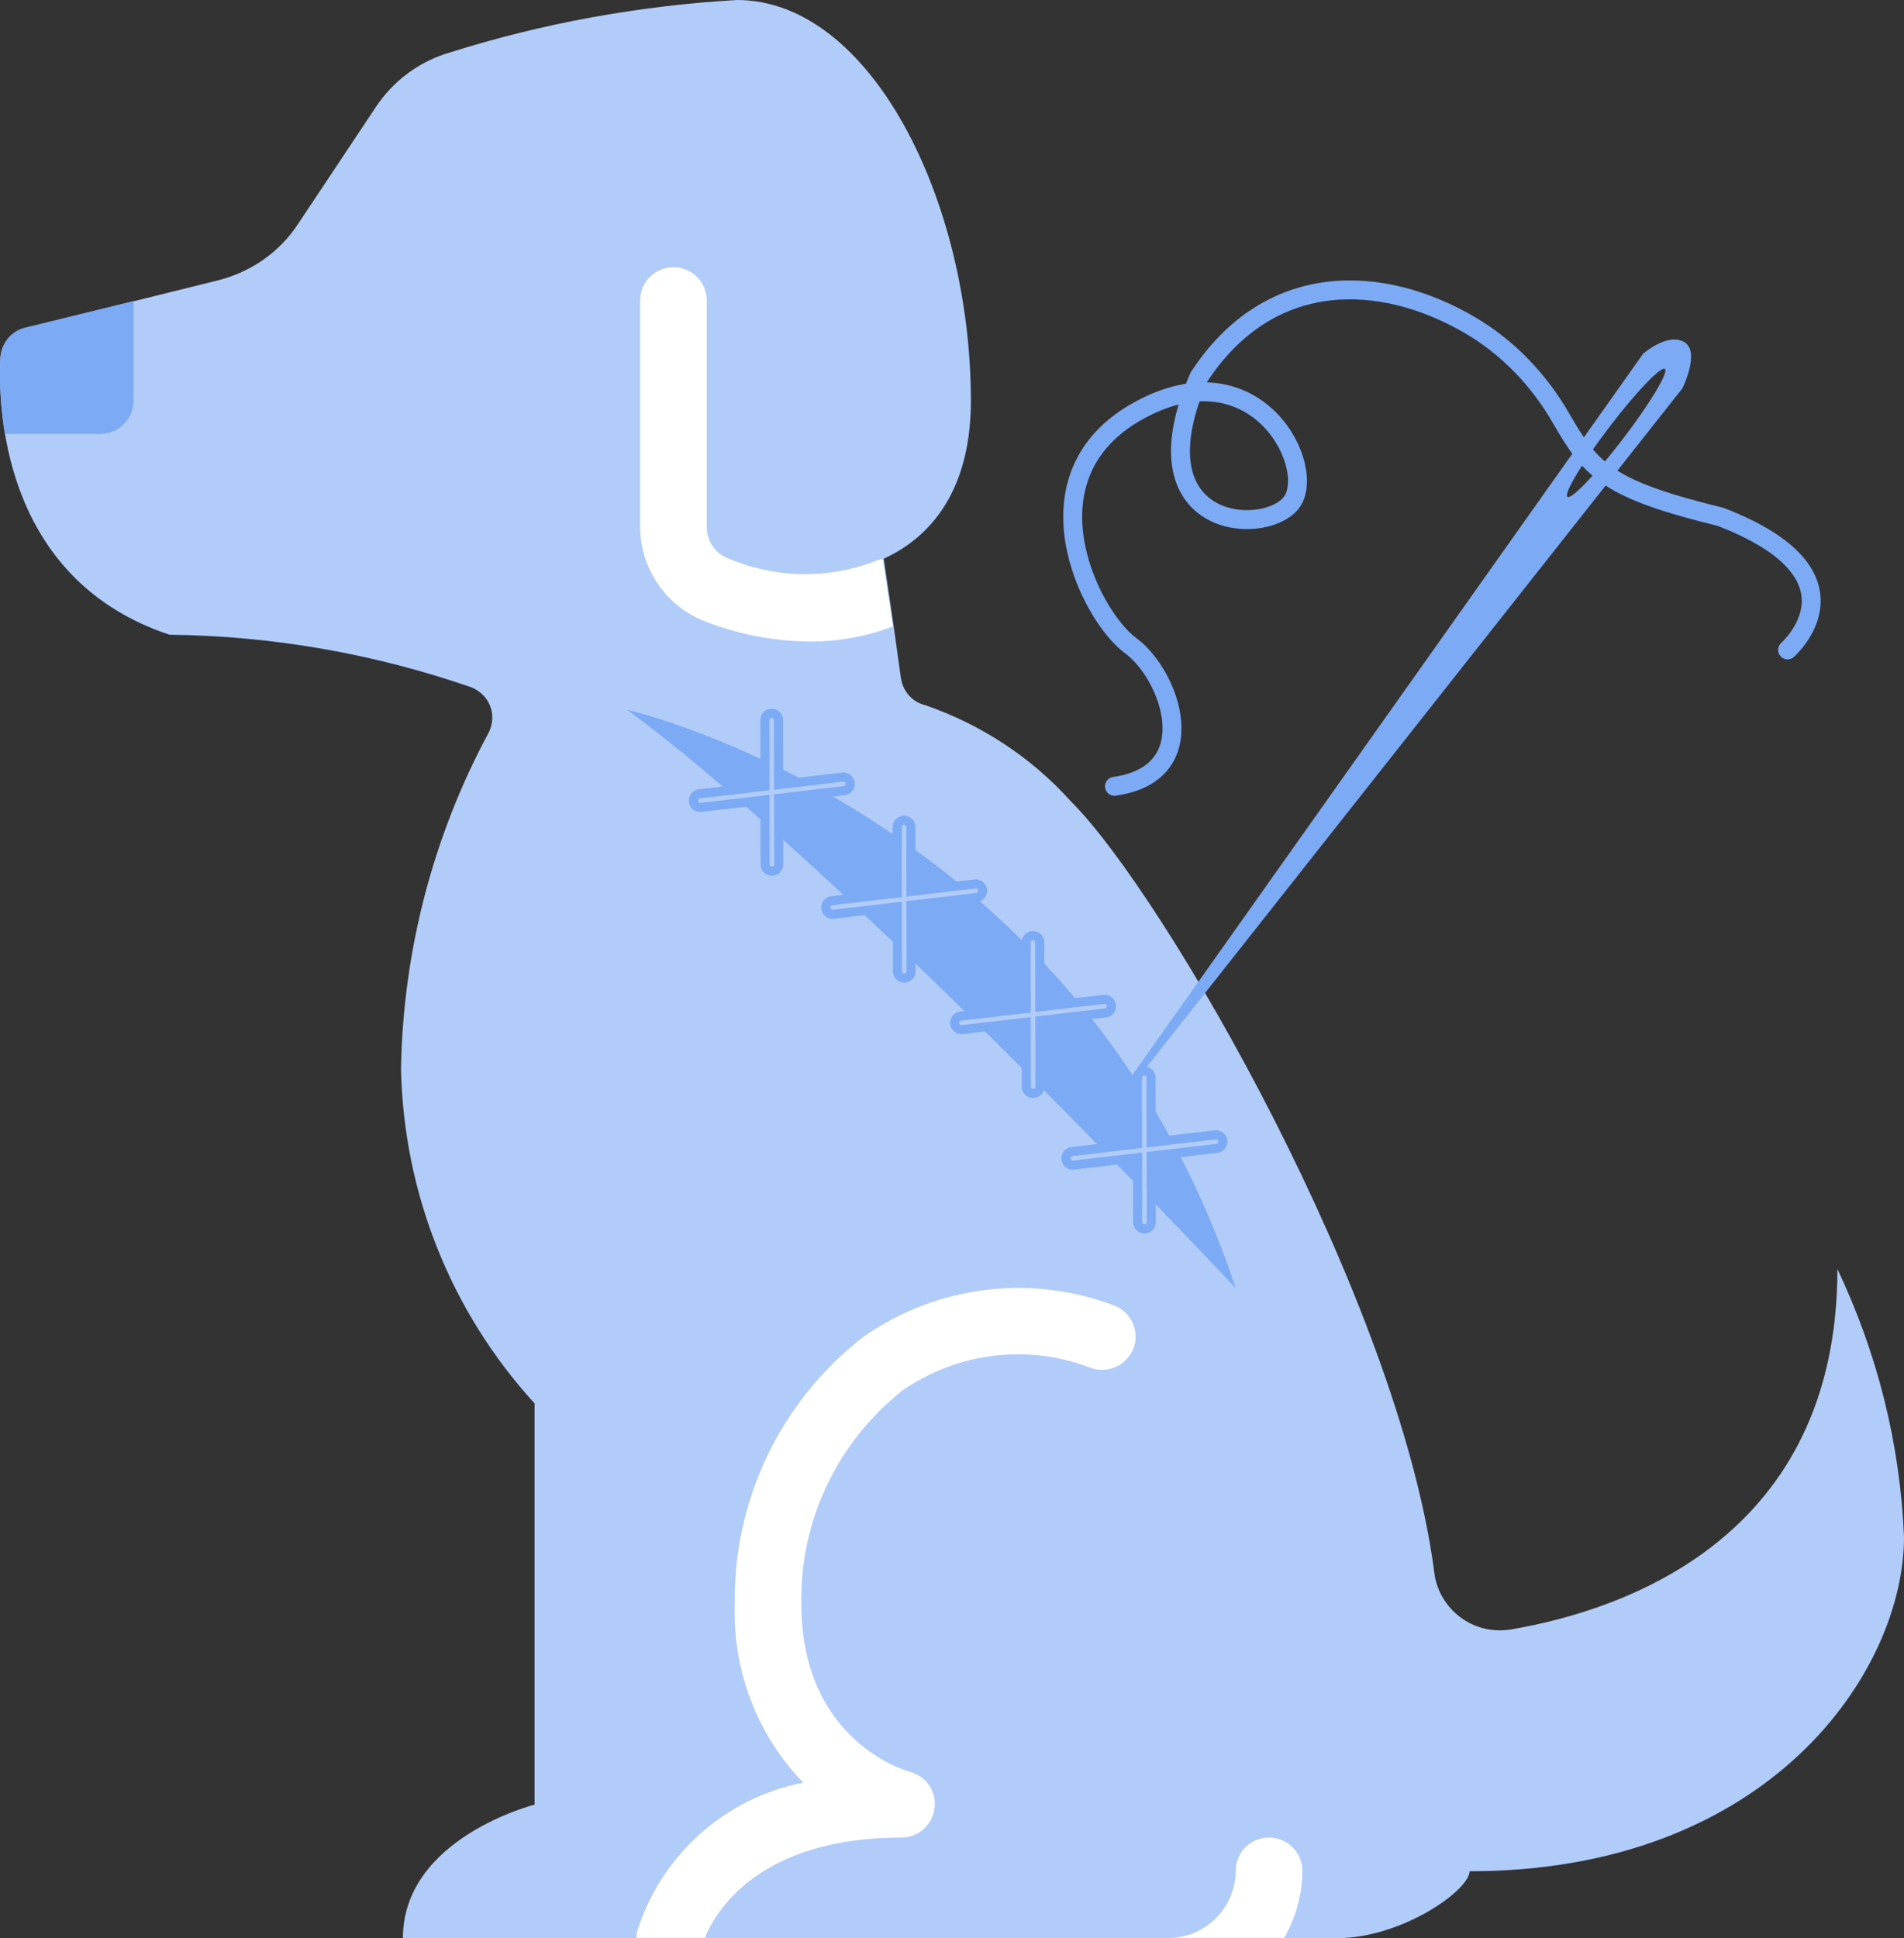 <?xml version="1.0" encoding="UTF-8"?>
<svg id="Layer_2" data-name="Layer 2" xmlns="http://www.w3.org/2000/svg" viewBox="0 0 503.18 512.1">
  <rect x="0" y="0" width="503.18" height="512.1" fill="#333333" stroke="none"/>
  <defs>
    <style>
      .cls-1 {
        fill: #7daaf5;
      }

      .cls-2 {
        fill: #fff;
      }

      .cls-3 {
        stroke-width: 5px;
      }

      .cls-3, .cls-4 {
        stroke: #7daaf5;
      }

      .cls-3, .cls-4, .cls-5 {
        fill: none;
        stroke-linecap: round;
        stroke-linejoin: round;
      }

      .cls-6 {
        fill: #b1ccf9;
      }

      .cls-4 {
        stroke-width: 6px;
      }

      .cls-5 {
        stroke: #b1ccf9;
        stroke-width: 1.2px;
      }
    </style>
  </defs>
  <g id="Layer_1-2" data-name="Layer 1">
    <g>
      <g>
        <g>
          <path class="cls-6" d="m503.18,406.1c0,35.3-35.3,88.3-114.8,88.3,0,4.9-17.7,17.7-35.3,17.7H106.48c0-26.5,34.8-35.3,34.8-35.3v-106c-22.1-24.2-34.6-55.5-35.3-88.3.5-31.2,8.5-61.8,23.3-89.2,1-2.2,1.1-4.7.2-6.9s-2.7-3.9-4.9-4.8c-25.7-8.9-52.6-13.6-79.8-13.9C2.38,153.6-.62,111.3.08,94.9c.1-3.9,2.8-7.3,6.6-8.2l51.2-12.7c8.5-2.2,16-7.4,20.8-14.7l20.7-31.1c4.6-6.9,11.5-12,19.4-14.3C143.48,6.1,168.98,1.5,194.78,0c35.3,0,61.8,53,61.8,105.9,0,22.6-9.7,35.6-23,41.7v.2l2.6,17.7,1.9,13.6c.5,3.5,3,6.4,6.4,7.2,14.8,5.1,28.1,13.8,38.6,25.5,24.5,24.4,86.8,132.1,96,203.9.6,4.7,3.2,8.9,7,11.7s8.6,3.9,13.3,3.1c30.4-5.2,86.2-24.5,86.2-95.2,10.6,22.3,16.6,46.3,17.6,70.8h0Z"/>
          <g>
            <path class="cls-2" d="m235.98,165.5c-7,2.7-14.4,4-21.9,4-9.6-.1-19.2-1.9-28.2-5.5-10-4.1-16.6-13.8-16.7-24.6v-60c0-4.9,3.9-8.8,8.8-8.8s8.8,4,8.8,8.8v59.9c0,3.6,2.2,6.9,5.6,8.2,12.3,5.3,26.3,5.6,38.8.8.7-.3,1.4-.5,2.1-.6l2.7,17.8Z"/>
            <path class="cls-2" d="m299.68,355.9c-1.6,4.6-6.6,7.1-11.2,5.6-16.6-6.5-35.3-4.3-50,5.9-17.2,13.6-27.1,34.4-26.7,56.3,0,36.8,28.3,44.3,28.6,44.4,4.3,1.1,7.2,5.2,6.6,9.6-.5,4.4-4.3,7.8-8.7,7.8-38,0-49.3,19.8-52,26.5h-18.1c0-.7.1-1.4.3-2,6.4-20,23.2-35,43.8-39-12.2-12.6-18.7-29.7-18.1-47.2-.4-27.6,12.2-53.7,34-70.6,19.3-13.5,43.9-16.6,65.9-8.4,4.6,1.5,7.1,6.5,5.6,11.1h0Z"/>
            <path class="cls-2" d="m344.18,494.3c0,6.2-1.7,12.3-4.8,17.7h-30.5c9.7,0,17.6-7.9,17.7-17.7,0-4.9,3.9-8.8,8.8-8.8s8.8,4,8.8,8.8Z"/>
          </g>
        </g>
        <path class="cls-1" d="m35.3,79.54v26.3c0,4.9-4,8.8-8.8,8.8H1.3C.2,108.04-.2,101.44.1,94.74c.1-3.9,2.8-7.3,6.6-8.2l28.6-7Z"/>
      </g>
      <g>
        <path class="cls-1" d="m165.72,187.52s119.14,27.06,160.81,152.78c0,0-105.05-112.04-160.81-152.78Z"/>
        <g>
          <line class="cls-4" x1="203.94" y1="190.26" x2="204" y2="228.38"/>
          <line class="cls-4" x1="185.04" y1="211.53" x2="222.9" y2="207.11"/>
        </g>
        <g>
          <line class="cls-4" x1="238.92" y1="218.5" x2="238.97" y2="256.61"/>
          <line class="cls-4" x1="220.02" y1="239.77" x2="257.87" y2="235.34"/>
        </g>
        <g>
          <line class="cls-4" x1="272.98" y1="248.99" x2="273.04" y2="287.1"/>
          <line class="cls-4" x1="254.08" y1="270.25" x2="291.94" y2="265.83"/>
        </g>
        <g>
          <line class="cls-4" x1="302.4" y1="284.77" x2="302.46" y2="322.89"/>
          <line class="cls-4" x1="283.5" y1="306.04" x2="321.36" y2="301.62"/>
        </g>
        <g>
          <line class="cls-5" x1="203.94" y1="190.26" x2="204" y2="228.38"/>
          <line class="cls-5" x1="185.04" y1="211.53" x2="222.9" y2="207.11"/>
        </g>
        <g>
          <line class="cls-5" x1="238.92" y1="218.5" x2="238.97" y2="256.61"/>
          <line class="cls-5" x1="220.02" y1="239.77" x2="257.87" y2="235.34"/>
        </g>
        <g>
          <line class="cls-5" x1="272.98" y1="248.99" x2="273.04" y2="287.1"/>
          <line class="cls-5" x1="254.08" y1="270.25" x2="291.94" y2="265.83"/>
        </g>
        <g>
          <line class="cls-5" x1="302.4" y1="284.77" x2="302.46" y2="322.89"/>
          <line class="cls-5" x1="283.5" y1="306.04" x2="321.36" y2="301.62"/>
        </g>
      </g>
      <g>
        <path class="cls-3" d="m472.41,171.71s22.42-19.68-17.67-35.14c-29.69-7.29-34.09-11.96-42.16-26.01-5.84-10.18-14.1-18.83-24.25-24.74-23.17-13.5-52.85-14.76-71.5,13.83-17.36,39.96,16.81,42.26,24.26,33.38,7.46-8.88-8.6-41.87-40.11-24.57-31.51,17.3-12.9,54.28-2.25,62.06,10.64,7.78,19.92,33.81-4.2,37.23"/>
        <path class="cls-1" d="m297.55,288.64c.14-.04.27-.13.36-.24l146.71-185.81s4.88-9.8.4-12.26-10.8,3.15-10.8,3.15l-137.45,194.06c-.39.55.13,1.29.78,1.1Zm127.93-176.03c7.13-9.31,13.65-16.07,14.55-15.09.9.98-4.14,9.32-11.28,18.63-7.13,9.31-13.65,16.07-14.55,15.09-.9-.98,4.14-9.32,11.28-18.63Z"/>
      </g>
    </g>
  </g>
</svg>